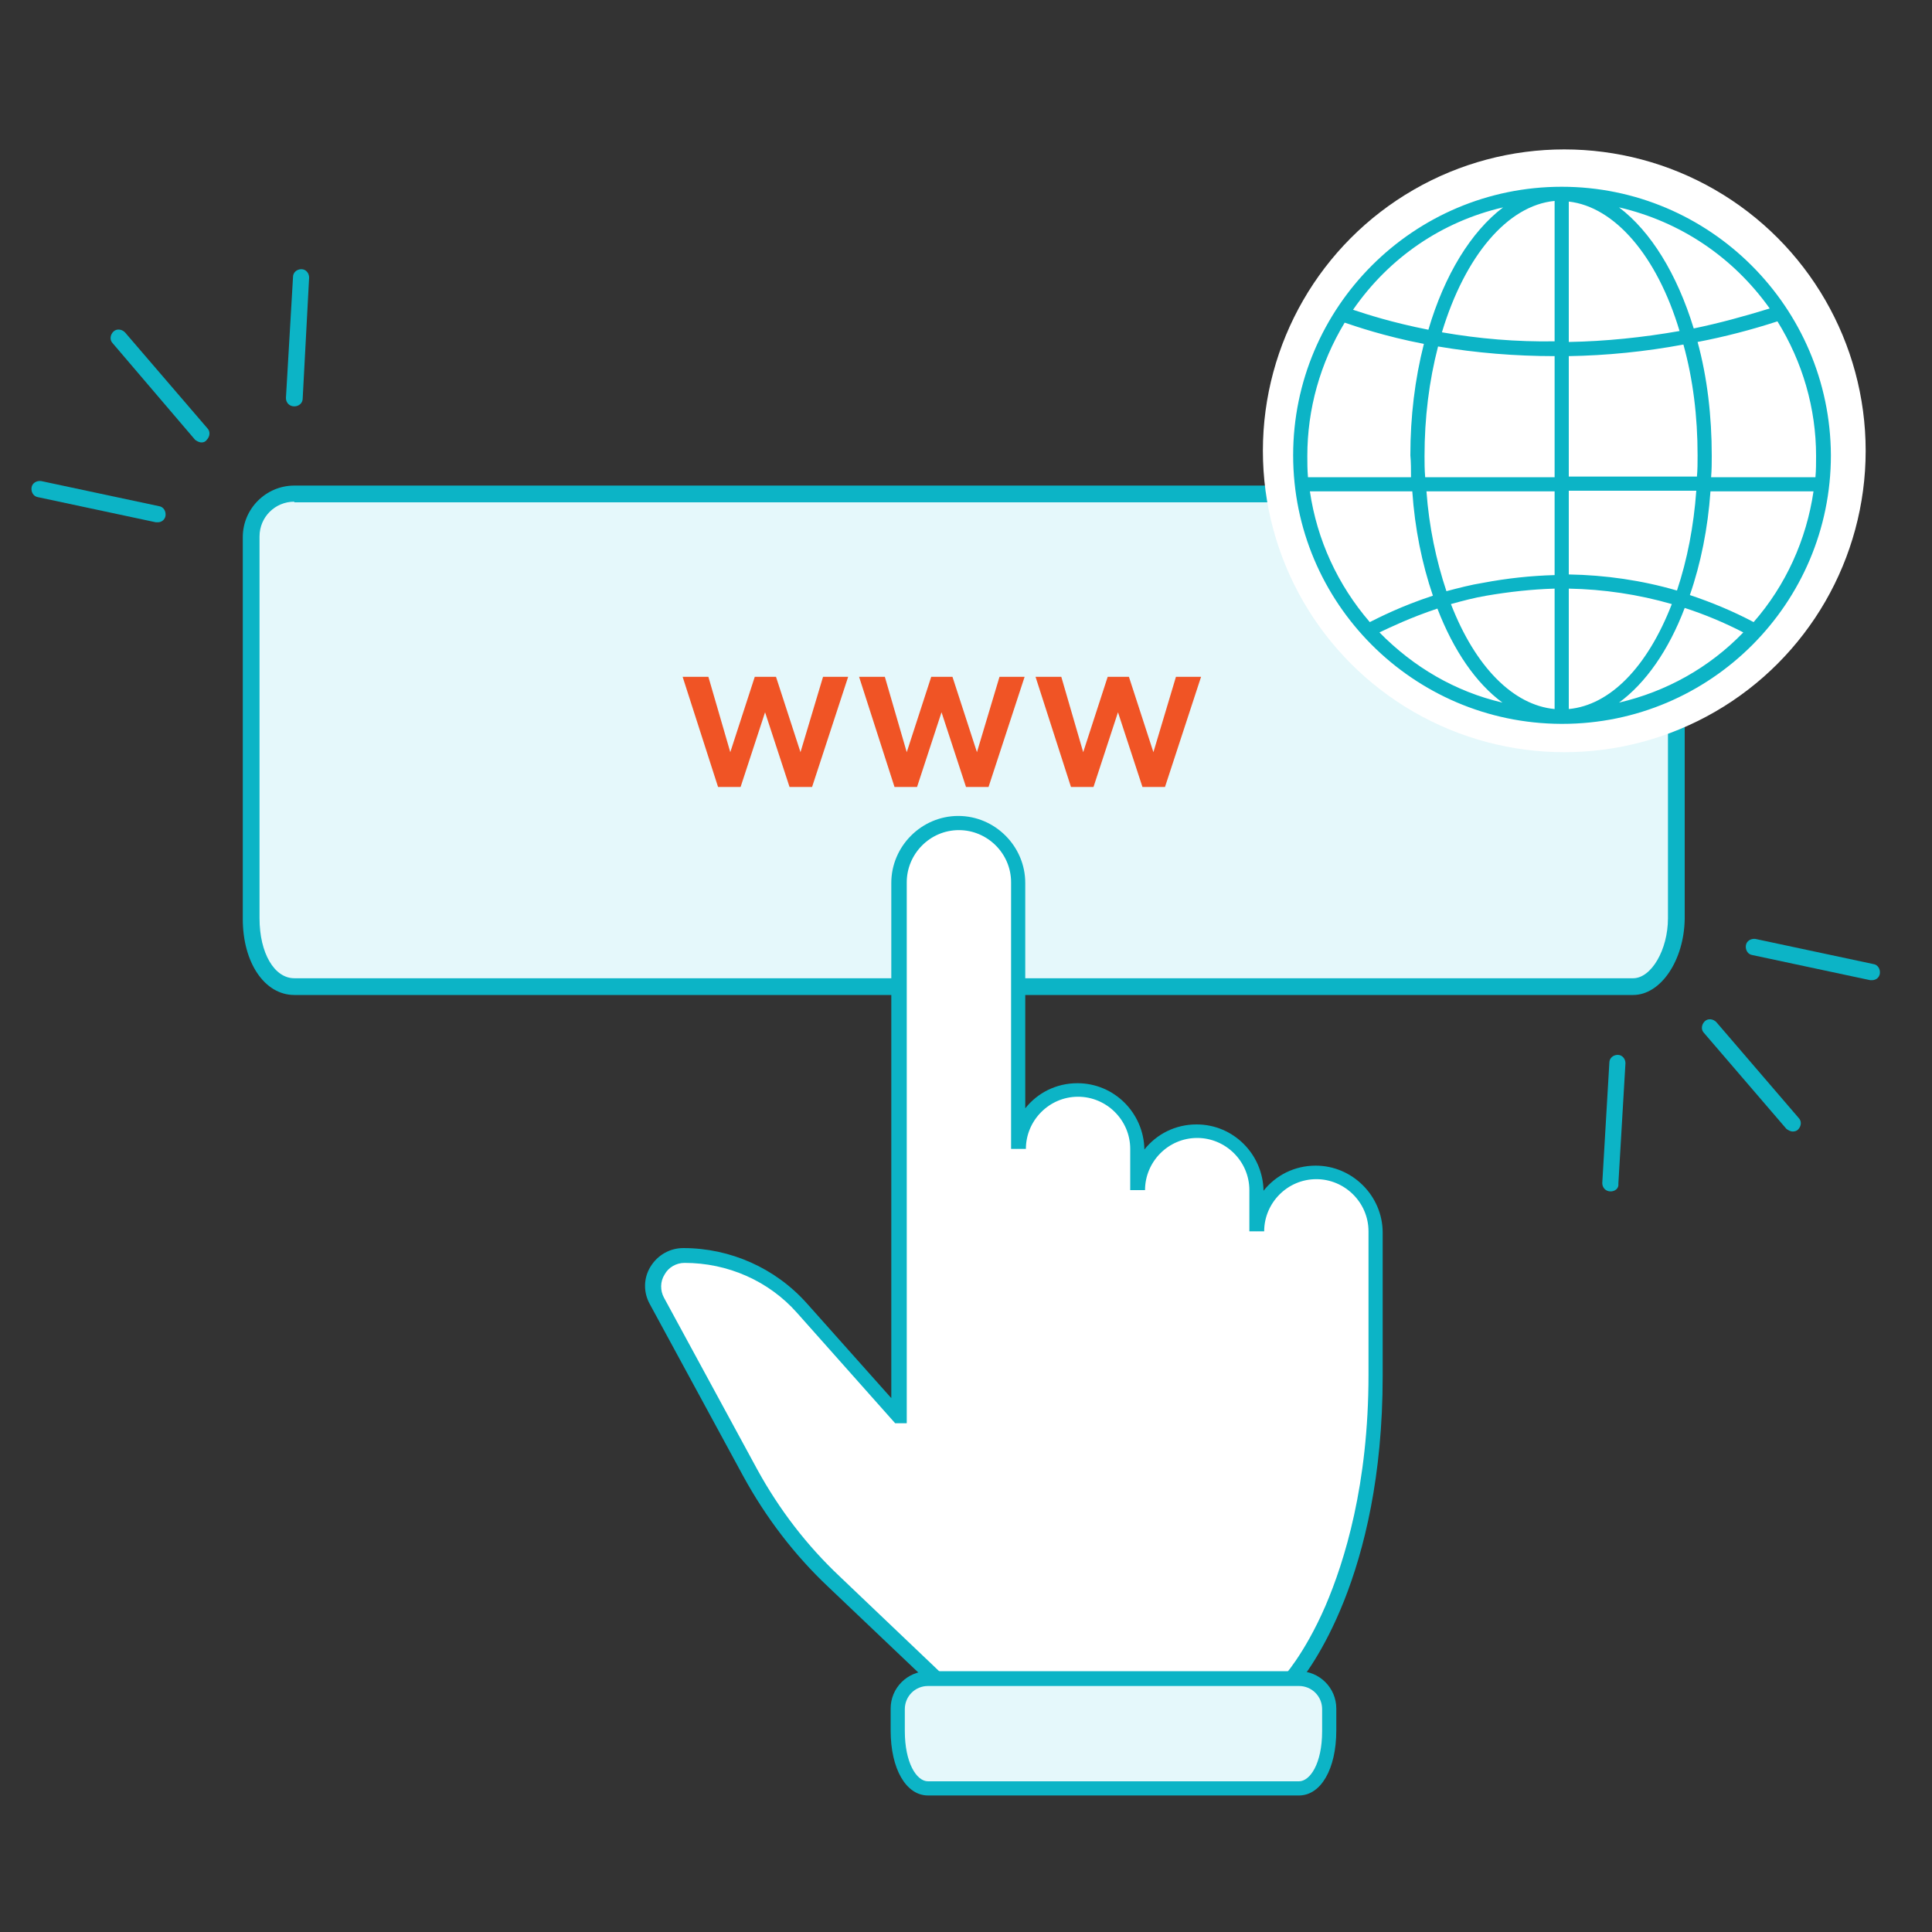 <?xml version="1.0" encoding="utf-8"?>
<!-- Generator: Adobe Illustrator 24.2.3, SVG Export Plug-In . SVG Version: 6.00 Build 0)  -->
<svg version="1.1" id="Layer_1" xmlns="http://www.w3.org/2000/svg" xmlns:xlink="http://www.w3.org/1999/xlink" x="0px" y="0px"
	 viewBox="0 0 300 300" style="enable-background:new 0 0 300 300;" xml:space="preserve">
<rect x="0" y="0" width="300" height="300" fill="#333333" stroke="none"/>
<style type="text/css">
	.st0{fill:#E5F8FB;}
	.st1{fill:#0CB4C6;}
	.st2{fill:#FFFFFF;}
	.st3{fill:#F05425;}
	.st4{fill:none;}
</style>
<g>
	<path class="st0" d="M45.7,153.2h207.9c3.7,0,6.7-5.1,6.7-10.6V83.4c0-3.7-3-6.7-6.7-6.7H45.7c-3.7,0-6.7,3-6.7,6.7v59.3
		C39,149.1,42,153.2,45.7,153.2L45.7,153.2z"/>
	<path class="st1" d="M253.6,154.5H45.7c-4.6,0-8-5-8-11.8V83.4c0-4.4,3.6-8,8-8h207.9c4.4,0,8,3.6,8,8v59.3
		C261.5,149.1,257.9,154.5,253.6,154.5z M45.7,77.9c-3,0-5.4,2.4-5.4,5.4v59.3c0,5.4,2.3,9.3,5.4,9.3h207.9c2.8,0,5.4-4.4,5.4-9.3
		V83.4c0-3-2.4-5.4-5.4-5.4H45.7z"/>
</g>
<g>
	<path class="st2" d="M204.4,182c-5.1,0-9.3,4.1-9.3,9.3v-6.4c0-5.1-4.1-9.3-9.3-9.3c-5.1,0-9.3,4.1-9.3,9.3v-6.4
		c0-5.1-4.1-9.3-9.3-9.3c-5.1,0-9.3,4.1-9.3,9.3V137c0-5.1-4.1-9.3-9.3-9.3c-5.1,0-9.3,4.1-9.3,9.3v82.8h-0.1l-14.9-16.7
		c-4.7-5.2-11.3-8.2-18.4-8.2c-3.6,0-5.9,3.9-4.2,7l14.5,26.7c3.4,6.3,7.8,12,13,16.9l16.6,15.8v4.1l27,4.2l27-4.2v-4.1
		c0,0,13.6-14.4,13.6-47.9v-22.3C213.6,186.1,209.5,182,204.4,182L204.4,182z"/>
	<path class="st1" d="M173,270.9l-28.1-4.4v-4.6l-16.3-15.5c-5.3-5-9.7-10.8-13.2-17.2l-14.5-26.7c-1-1.8-1-4,0.1-5.8
		c1.1-1.8,3-2.9,5.1-2.9c7.3,0,14.3,3.1,19.2,8.6l13.1,14.7v-80c0-5.7,4.7-10.4,10.4-10.4c5.7,0,10.4,4.7,10.4,10.4v35
		c1.9-2.4,4.8-3.9,8.1-3.9c5.7,0,10.3,4.6,10.4,10.3c1.9-2.4,4.8-3.9,8.1-3.9c5.7,0,10.3,4.6,10.4,10.3c1.9-2.4,4.8-3.9,8.1-3.9
		c5.7,0,10.4,4.7,10.4,10.4v22.3c0,31.1-11.5,45.9-13.6,48.3v4.6L173,270.9z M147.2,264.5l25.8,4.1l25.8-4.1v-3.6l0.3-0.3
		c0,0,3.4-3.6,6.7-11.2c3-7,6.7-18.9,6.7-35.9v-22.3c0-4.5-3.7-8.1-8.1-8.1c-4.5,0-8.1,3.7-8.1,8.1H194v-6.4c0-4.5-3.7-8.1-8.1-8.1
		c-4.5,0-8.1,3.7-8.1,8.1h-2.3v-6.4c0-4.5-3.7-8.1-8.1-8.1c-4.5,0-8.1,3.7-8.1,8.1h-2.3V137c0-4.5-3.7-8.1-8.1-8.1
		c-4.5,0-8.1,3.7-8.1,8.1V221h-1.8l-15.2-17.1c-4.4-5-10.8-7.8-17.5-7.8c-1.3,0-2.5,0.7-3.1,1.8c-0.7,1.1-0.7,2.5-0.1,3.6l14.5,26.7
		c3.4,6.2,7.7,11.8,12.8,16.6l17,16.2V264.5z"/>
</g>
<g>
	<path class="st0" d="M144.1,277.7h57.6c2.6,0,4.7-3.4,4.7-8.9v-3.4c0-2.6-2.1-4.7-4.7-4.7h-57.6c-2.6,0-4.7,2.1-4.7,4.7v3.4
		C139.4,274.2,141.5,277.7,144.1,277.7L144.1,277.7z"/>
	<path class="st1" d="M201.7,278.8h-57.6c-3.4,0-5.8-4.1-5.8-10.1v-3.4c0-3.2,2.6-5.8,5.8-5.8h57.6c3.2,0,5.8,2.6,5.8,5.8v3.4
		C207.5,274.7,205.1,278.8,201.7,278.8z M144.1,261.8c-2,0-3.6,1.6-3.6,3.6v3.4c0,4.9,1.8,7.8,3.6,7.8h57.6c1.7,0,3.6-2.7,3.6-7.8
		v-3.4c0-2-1.6-3.6-3.6-3.6H144.1z"/>
</g>
<g>
	<path class="st1" d="M45.7,63.1C45.7,63.1,45.7,63.1,45.7,63.1c-0.8,0-1.3-0.6-1.3-1.3L45.5,43c0-0.7,0.6-1.2,1.3-1.2
		c0.7,0,1.2,0.6,1.2,1.3L47,61.9C47,62.6,46.4,63.1,45.7,63.1z"/>
</g>
<g>
	<path class="st1" d="M31.3,68.7c-0.4,0-0.7-0.2-1-0.4L17.5,53.3c-0.5-0.5-0.4-1.3,0.1-1.8c0.5-0.5,1.3-0.4,1.8,0.1l12.8,14.9
		c0.5,0.5,0.4,1.3-0.1,1.8C31.9,68.6,31.6,68.7,31.3,68.7z"/>
</g>
<g>
	<path class="st1" d="M24.5,81.1c-0.1,0-0.2,0-0.3,0L5.9,77.2c-0.7-0.1-1.1-0.8-1-1.5c0.1-0.7,0.8-1.1,1.5-1l18.3,3.9
		c0.7,0.1,1.1,0.8,1,1.5C25.6,80.7,25.1,81.1,24.5,81.1z"/>
</g>
<g>
	<path class="st1" d="M250.1,185C250.1,185,250.1,185,250.1,185c-0.8,0-1.3-0.6-1.3-1.3l1.1-18.7c0-0.7,0.6-1.2,1.3-1.2
		c0.7,0,1.2,0.6,1.2,1.3l-1.1,18.7C251.4,184.5,250.8,185,250.1,185z"/>
</g>
<g>
	<path class="st1" d="M278.4,175.7c-0.4,0-0.7-0.2-1-0.4l-12.8-14.9c-0.5-0.5-0.4-1.3,0.1-1.8c0.5-0.5,1.3-0.4,1.8,0.1l12.8,14.9
		c0.5,0.5,0.4,1.3-0.1,1.8C279,175.6,278.7,175.7,278.4,175.7z"/>
</g>
<g>
	<path class="st1" d="M290.7,152.2c-0.1,0-0.2,0-0.3,0l-18.3-3.9c-0.7-0.1-1.1-0.8-1-1.5s0.8-1.1,1.5-1l18.3,3.9
		c0.7,0.1,1.1,0.8,1,1.5C291.8,151.8,291.3,152.2,290.7,152.2z"/>
</g>
<g>
	<g>
		<path class="st3" d="M124.3,116.8l3.5-11.7h3.9l-5.6,17.1h-3.5l-3.8-11.6l-3.8,11.6h-3.5l-5.5-17.1h4l3.4,11.7l3.8-11.7h3.3
			L124.3,116.8z"/>
	</g>
	<g>
		<path class="st3" d="M151.7,116.8l3.5-11.7h3.9l-5.6,17.1H150l-3.8-11.6l-3.8,11.6h-3.5l-5.5-17.1h4l3.4,11.7l3.8-11.7h3.3
			L151.7,116.8z"/>
	</g>
	<g>
		<path class="st3" d="M179.1,116.8l3.5-11.7h3.9l-5.6,17.1h-3.5l-3.8-11.6l-3.8,11.6h-3.5l-5.5-17.1h4l3.4,11.7l3.8-11.7h3.3
			L179.1,116.8z"/>
	</g>
</g>
<g>
	<circle class="st2" cx="242.9" cy="70" r="46.8"/>
</g>
<g>
	<g>
		<ellipse class="st2" cx="241.7" cy="69.9" rx="40.7" ry="40.7"/>
	</g>
	<g>
		<g>
			<path class="st4" d="M259.9,93.6c-5.9-1.7-11.5-2.4-16.6-2.5v19.3C250.2,109.9,256.2,103.4,259.9,93.6z"/>
		</g>
		<g>
			<path class="st4" d="M261.7,53.2c-6.5,1.2-12.7,1.7-18.3,1.8v19.3h20.4c0.1-1.2,0.1-2.4,0.1-3.6
				C263.9,64.4,263.1,58.5,261.7,53.2z"/>
		</g>
		<g>
			<path class="st4" d="M241.7,110.5V91.2c-4.1,0.1-7.8,0.5-10.9,1.1c-2.1,0.4-4,0.9-5.8,1.4C228.7,103.5,234.8,110,241.7,110.5z"/>
		</g>
		<g>
			<path class="st4" d="M243.4,76v13.5c5.2,0.1,11,0.8,17.1,2.6c1.6-4.8,2.7-10.2,3.2-16.1H243.4z"/>
		</g>
		<g>
			<path class="st4" d="M230.4,90.7c3.3-0.6,7.1-1.1,11.3-1.2V76h-20.5c0.4,5.9,1.5,11.4,3.2,16.1C226.2,91.6,228.2,91.1,230.4,90.7
				z"/>
		</g>
		<g>
			<path class="st4" d="M241.7,55c0,0-0.1,0-0.1,0c-7.1,0-13.3-0.7-18.4-1.6c-1.4,5.2-2.1,11.1-2.1,17.3c0,1.2,0,2.4,0.1,3.6h20.6
				V55z"/>
		</g>
		<g>
			<path class="st4" d="M263.3,52.9c1.4,5.4,2.3,11.5,2.3,17.8c0,1.2,0,2.4-0.1,3.6h16.7c0.1-1.2,0.2-2.4,0.2-3.6
				c0-7.8-2.3-15-6.1-21.2C271.7,51,267.4,52.1,263.3,52.9z"/>
		</g>
		<g>
			<path class="st4" d="M223.6,51.8c5,0.9,11.1,1.5,18.1,1.5V31C233.9,31.5,227.1,39.8,223.6,51.8z"/>
		</g>
		<g>
			<path class="st4" d="M243.4,31v22.3c5.5-0.1,11.5-0.6,17.8-1.8C257.7,39.8,251,31.6,243.4,31z"/>
		</g>
		<g>
			<path class="st4" d="M250.2,109.7c8.2-1.6,15.4-5.7,21-11.5c-3.3-1.7-6.6-3.1-9.7-4.1C258.8,101.2,254.8,106.8,250.2,109.7z"/>
		</g>
		<g>
			<path class="st4" d="M262.8,51.3c4-0.8,8.1-1.8,12.4-3.2c-5.8-8.3-14.7-14.4-25-16.4C255.6,35.2,260.1,42.2,262.8,51.3z"/>
		</g>
		<g>
			<path class="st4" d="M262.1,92.5c3.4,1.1,6.8,2.5,10.3,4.4c5.1-5.8,8.5-13,9.5-20.9h-16.6C264.9,82,263.8,87.6,262.1,92.5z"/>
		</g>
		<g>
			<path class="st4" d="M223.4,94.2c-4.7,1.5-8.1,3.2-9.6,4c5.5,5.7,12.7,9.8,20.8,11.5C230,106.7,226.1,101.2,223.4,94.2z"/>
		</g>
		<g>
			<path class="st4" d="M222.8,92.6c-1.7-4.9-2.9-10.6-3.3-16.6h-16.4c1.1,8,4.5,15.2,9.5,20.9C214,96.1,217.6,94.3,222.8,92.6z"/>
		</g>
		<g>
			<path class="st4" d="M219.4,74.3c-0.1-1.2-0.1-2.4-0.1-3.6c0-6.3,0.8-12.2,2.2-17.6c-6.6-1.3-11.1-2.8-12.8-3.4
				c-3.8,6.1-6,13.3-6,21c0,1.2,0.1,2.4,0.2,3.6H219.4z"/>
		</g>
		<g>
			<path class="st4" d="M234.6,31.7c-10.3,2.1-19.2,8.2-25,16.6c1.8,0.7,6.1,2.1,12.3,3.3C224.6,42.4,229.1,35.2,234.6,31.7z"/>
		</g>
		<g>
			<path class="st1" d="M242.5,29c-23,0-41.7,18.7-41.7,41.7c0,22.9,18.6,41.6,41.6,41.7l0.2,0c23,0,41.7-18.7,41.7-41.7
				C284.2,47.7,265.5,29,242.5,29z M259.6,93.8c-3.8,9.8-9.6,15.7-16,16.3V91.4C249,91.5,254.4,92.3,259.6,93.8z M243.6,89.2v-13
				h19.8c-0.4,5.5-1.4,10.7-3,15.5C254.9,90.1,249.3,89.3,243.6,89.2z M261.6,94.4c3.1,1,6.2,2.3,9.1,3.8c-5.3,5.5-12,9.2-19.3,10.9
				C255.5,106.1,259.1,101,261.6,94.4z M263,51c-2.6-8.5-6.7-15.1-11.6-18.8c9.5,2.2,17.7,7.7,23.4,15.7
				C270.9,49.1,266.9,50.2,263,51z M263.6,70.7c0,1.1,0,2.2-0.1,3.3h-19.9V55.3c5.9-0.1,11.9-0.7,17.8-1.8
				C262.9,58.9,263.6,64.7,263.6,70.7z M243.6,53.1V31.3c7.1,0.8,13.7,8.4,17.2,20.1C255.1,52.4,249.3,53,243.6,53.1z M281.6,76.3
				c-1.1,7.5-4.3,14.6-9.3,20.3c-3.2-1.7-6.6-3.1-9.9-4.2c1.7-4.9,2.8-10.4,3.2-16.1H281.6z M263.6,53.1c4.2-0.8,8.4-1.9,12.4-3.2
				c3.9,6.3,6,13.5,6,20.9c0,1.1,0,2.2-0.1,3.3h-16.2c0.1-1.2,0.1-2.3,0.1-3.3C265.8,64.6,265.1,58.6,263.6,53.1z M241.4,91.4v18.7
				c-6.4-0.6-12.3-6.5-16.1-16.3c1.8-0.5,3.7-1,5.5-1.3C234.3,91.9,237.9,91.5,241.4,91.4z M223.2,94.5c2.5,6.5,6,11.6,10.1,14.6
				c-7.3-1.7-13.8-5.5-19.1-10.9C215.9,97.4,219,95.9,223.2,94.5z M224.6,91.8c-1.6-4.8-2.7-10-3.1-15.5h19.9v13
				c-3.7,0.1-7.4,0.5-11.1,1.2C228.4,90.8,226.5,91.3,224.6,91.8z M219.1,74.1h-16c-0.1-1.2-0.1-2.3-0.1-3.3c0-7.3,2-14.4,5.8-20.7
				c1.8,0.6,6.1,2.1,12.3,3.3c-1.4,5.5-2.1,11.3-2.1,17.3C219.1,71.8,219.1,72.9,219.1,74.1z M223.9,51.6
				c3.6-11.9,10.2-19.7,17.5-20.4v21.8C235.5,53.1,229.6,52.6,223.9,51.6z M221.8,51.2c-5.6-1.1-9.6-2.4-11.7-3.1
				c5.6-8.1,13.8-13.7,23.3-15.9C228.4,36,224.3,42.7,221.8,51.2z M241.4,55.3v18.8h-20.1c-0.1-1.2-0.1-2.3-0.1-3.3
				c0-5.9,0.7-11.6,2.1-17C229.2,54.8,235.3,55.3,241.4,55.3z M219.3,76.3c0.4,5.8,1.5,11.2,3.2,16.2c-4.9,1.6-8.4,3.4-9.8,4.1
				c-5-5.8-8.2-12.8-9.3-20.3H219.3z"/>
		</g>
	</g>
</g>
</svg>